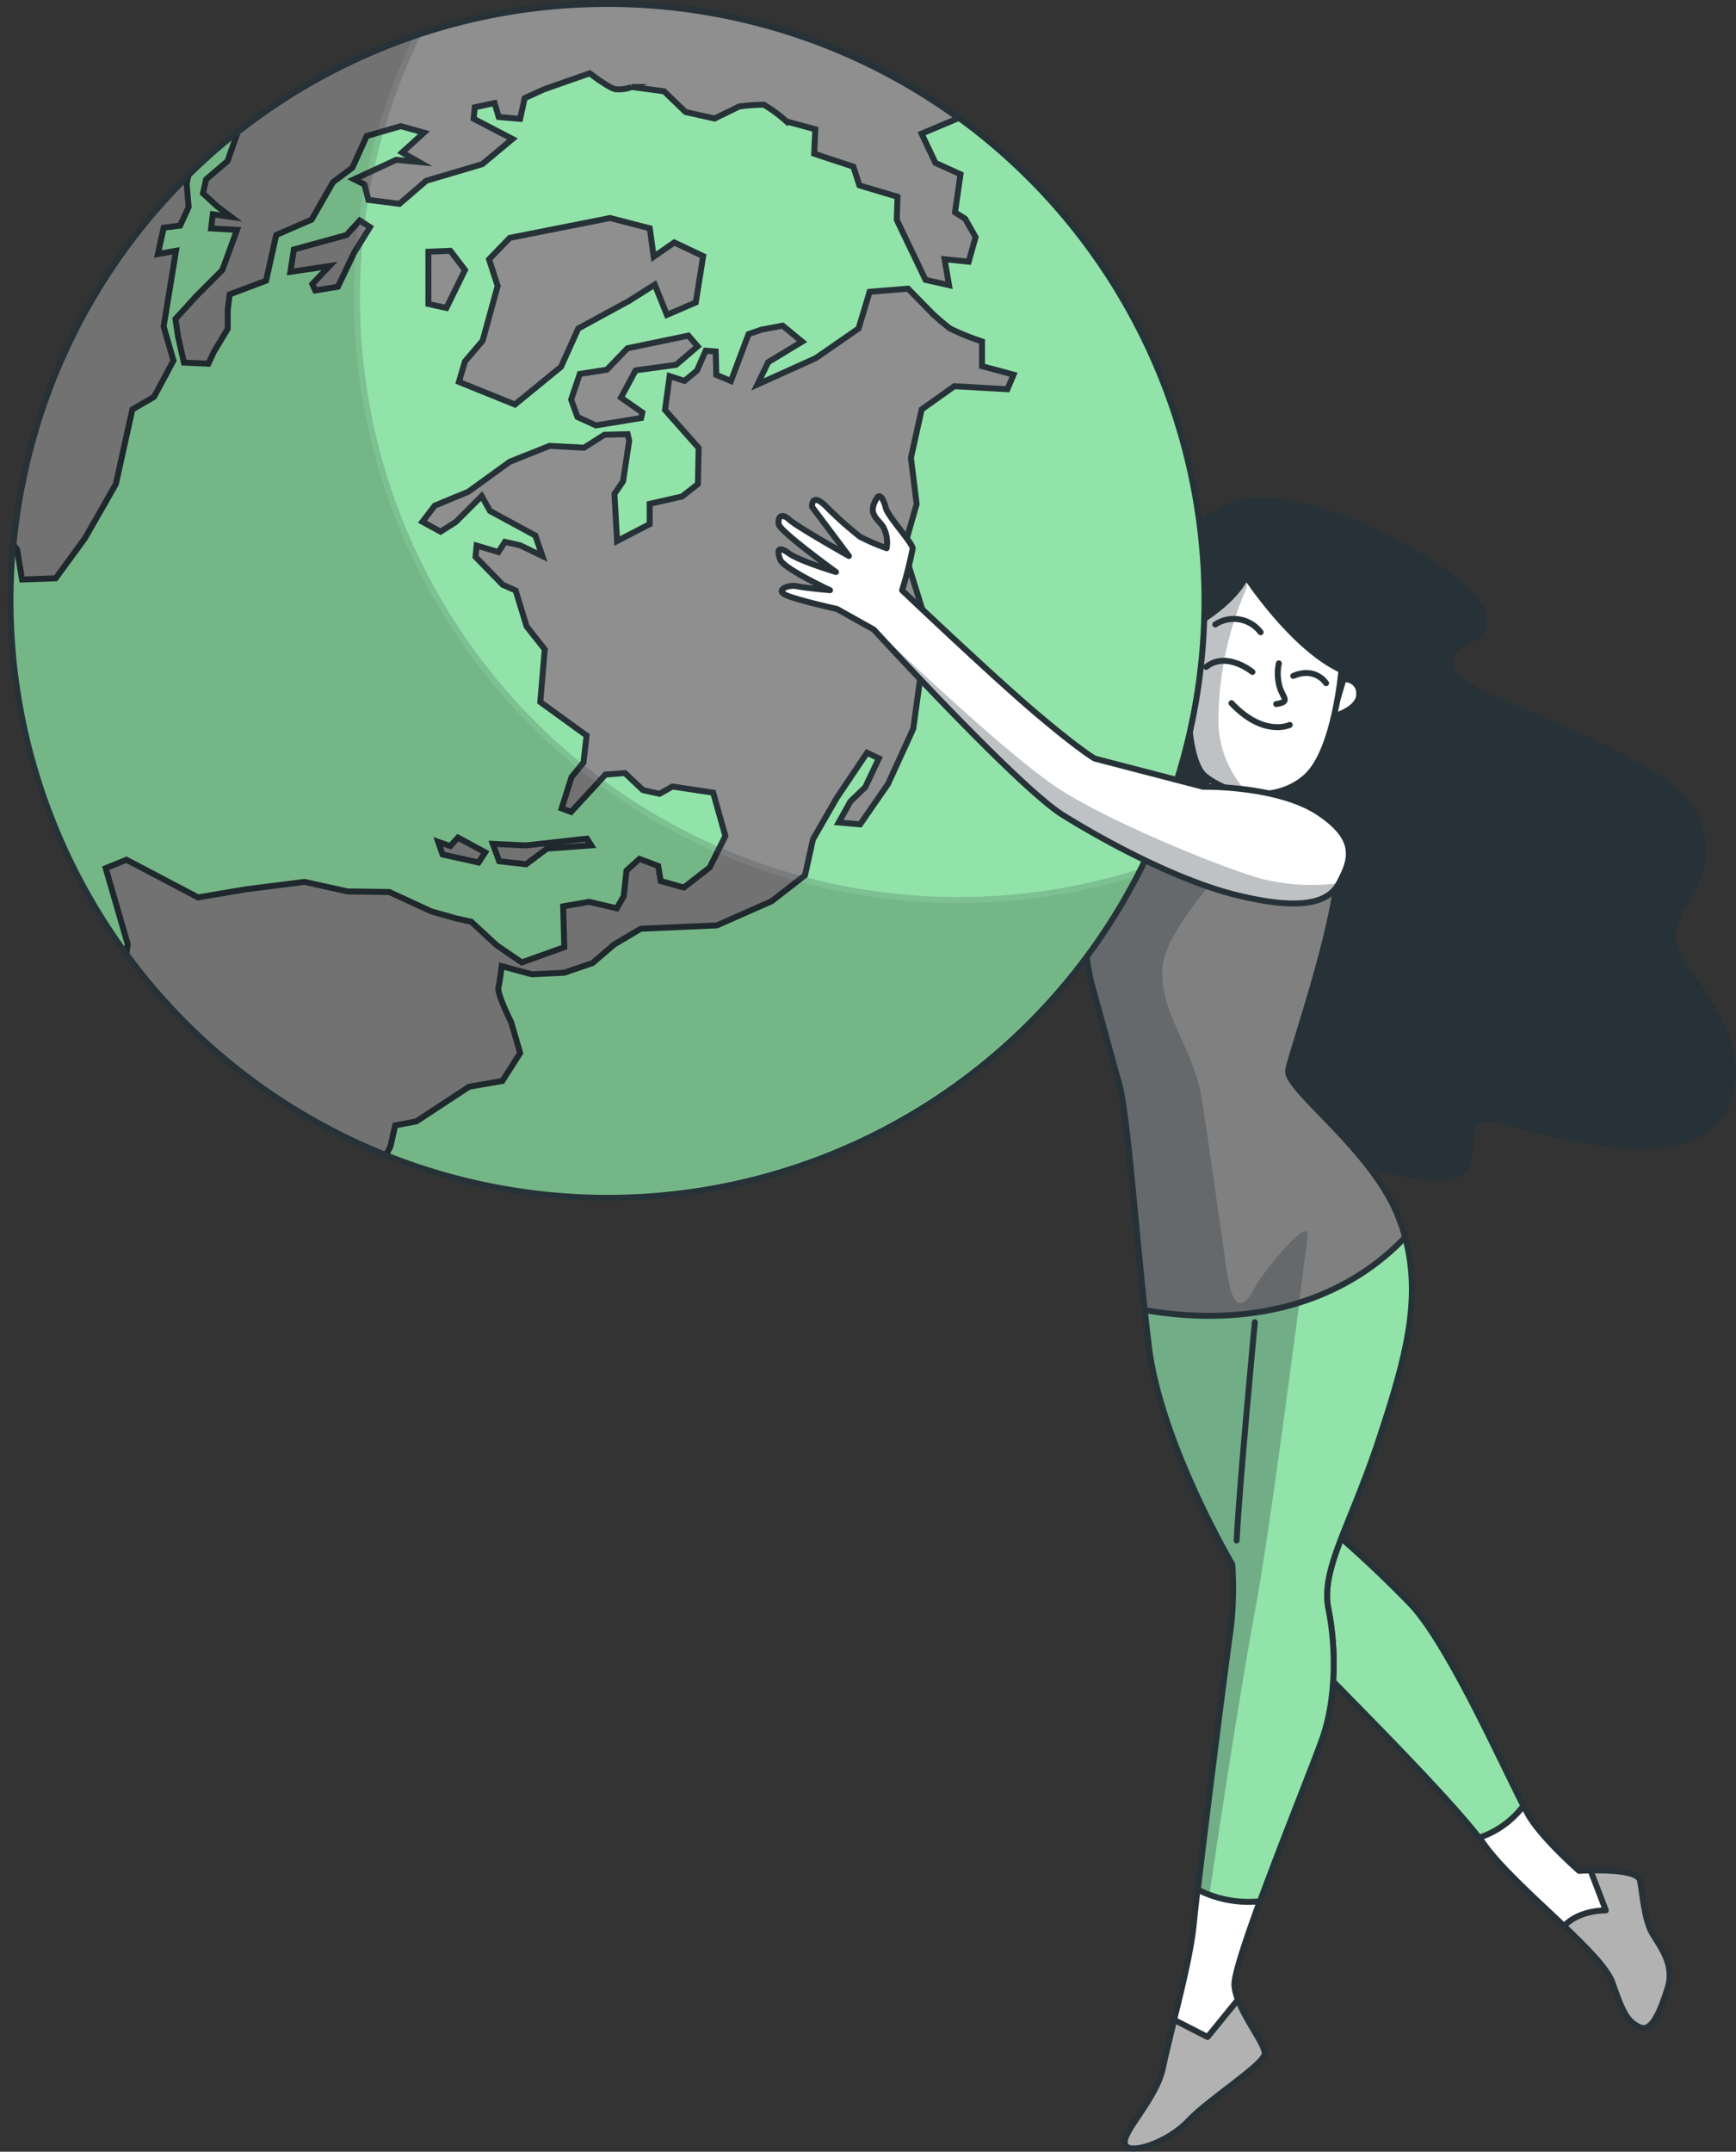 <svg id="Grupo_831" data-name="Grupo 831" xmlns="http://www.w3.org/2000/svg" xmlns:xlink="http://www.w3.org/1999/xlink" width="291.564" height="361.258" viewBox="0 0 291.564 361.258">
  <rect x="0" y="0" width="291.564" height="361.258" fill="#333333" stroke="none"/>
  <defs>
    <clipPath id="clip-path">
      <rect id="Rectángulo_88" data-name="Rectángulo 88" width="291.564" height="361.258" fill="none"/>
    </clipPath>
    <clipPath id="clip-path-3">
      <path id="Trazado_3725" data-name="Trazado 3725" d="M175.9,194.512c.523,5.35,1.066,10.757,1.664,15.6,2.024,16.195,13.987,36.468,13.987,36.468a60.314,60.314,0,0,1-.207,10.44c-.532,3.46-4.057,31.129-5.578,44.18a18.8,18.8,0,0,0,10.441,1.947c3.828-10.409,9.027-23.253,10.409-27.191,2.338-6.5,2.447-15.129,1.087-21.839s3.611-13.836,8.516-28.67,7.614-25.222,3.437-36.729a27.891,27.891,0,0,0-2.665-5.318c-15.878,8.94-32.868,10.778-41.09,11.116" transform="translate(-175.902 -183.396)" fill="none"/>
    </clipPath>
    <clipPath id="clip-path-4">
      <rect id="Rectángulo_77" data-name="Rectángulo 77" width="28.352" height="111.38" fill="none"/>
    </clipPath>
    <clipPath id="clip-path-6">
      <path id="Trazado_3729" data-name="Trazado 3729" d="M167.475,134.831a62.242,62.242,0,0,0,1.088,18.968s3.3,12.062,4.786,17.4c1.306,4.688,2.621,22.655,4.265,37.882,24.71,4.175,38.284-6.428,43.723-12.247a26.258,26.258,0,0,0-.968-2.98c-4.167-11.474-19.122-21.807-18.664-25.015s11.169-32.706,7.8-39.285-15.228-4.2-15.228-4.2-3.437-.7-7.775-1.088c-.353-.033-.767-.05-1.229-.05-5.223,0-16.685,2.208-17.795,10.611" transform="translate(-167.189 -124.22)" fill="none"/>
    </clipPath>
    <clipPath id="clip-path-7">
      <rect id="Rectángulo_79" data-name="Rectángulo 79" width="37.779" height="85.801" fill="none"/>
    </clipPath>
    <clipPath id="clip-path-9">
      <path id="Trazado_3737" data-name="Trazado 3737" d="M183.807,97.522s-1.969,21.46,2.578,25.016,12.246,4.394,17,0,5.839-17.837,5.839-17.837C201.035,100.96,193.215,89,193.215,89c-2.394,4.917-9.408,8.527-9.408,8.527" transform="translate(-183.383 -88.995)" fill="none"/>
    </clipPath>
    <clipPath id="clip-path-10">
      <rect id="Rectángulo_81" data-name="Rectángulo 81" width="10.212" height="36.425" fill="none"/>
    </clipPath>
    <clipPath id="clip-path-12">
      <path id="Trazado_3765" data-name="Trazado 3765" d="M7.044,68.267A100.165,100.165,0,1,0,101.882.5,100.268,100.268,0,0,0,7.044,68.267" transform="translate(-1.594 -0.5)" fill="none"/>
    </clipPath>
    <clipPath id="clip-path-13">
      <rect id="Rectángulo_83" data-name="Rectángulo 83" width="191.816" height="198.43" fill="none"/>
    </clipPath>
    <clipPath id="clip-path-15">
      <rect id="Rectángulo_84" data-name="Rectángulo 84" width="201.678" height="201.678" fill="none"/>
    </clipPath>
    <clipPath id="clip-path-16">
      <path id="Trazado_3770" data-name="Trazado 3770" d="M136.778,76.867c-1.74,2.676.129,3.5,1.01,4.851a5.553,5.553,0,0,1,.587,3.611,38.489,38.489,0,0,1-4.447-1.914,61.055,61.055,0,0,1-5.9-5.286c-2.371-2.208-2.175.261-2.175.261l6.189,8.244s-8.646-4.863-10-6.091-1.989-.446-1.793.761,9.614,8.016,9.614,8.016-6.167-1.849-7.96-3.165-1.991-.435-1.4,1.087,8.365,5.135,8.365,5.135-4.265-.381-5.59-.674-3.59.587-1.947,1.424,8.7,2.4,8.7,2.4l6.188,3.459s24.233,26.462,31.771,31.15,19.554,11.083,29.223,13.443,15.13,1.74,17.12-1.99,3.491-7.287-3.384-11.867-19.435-4.349-19.435-4.349l-18.175-4.731s-2.262-1.207-9.691-7.483-22.676-20.774-22.676-20.774a66.579,66.579,0,0,0,1.784-7.015c-.022-.924-4.133-5.329-4.514-6.8-.291-1.121-.708-1.97-1.107-1.97-.124,0-.246.082-.361.262" transform="translate(-120.209 -76.605)" fill="none"/>
    </clipPath>
    <clipPath id="clip-path-17">
      <rect id="Rectángulo_86" data-name="Rectángulo 86" width="76.177" height="44.353" fill="none"/>
    </clipPath>
  </defs>
  <g id="Grupo_830" data-name="Grupo 830" clip-path="url(#clip-path)">
    <g id="Grupo_791" data-name="Grupo 791">
      <g id="Grupo_790" data-name="Grupo 790" clip-path="url(#clip-path)">
        <path id="Trazado_3713" data-name="Trazado 3713" d="M174.519,95.711s4.742-12.181,16.238-17.772,40.775,10.637,43.451,17.5-7.428,5.318-4.873,10.343,36.544,13.552,40.982,24.711-5.612,15.955-3.774,21.394,14.03,15.76,8.527,27.626-30.116,4.6-37.664,2.512-3.48,3.567-6.156,7.82-22.111-.674-28.833-6.9-3.926,6.983-10.485,5.231c-2.393-.631-8-12.606-13.421-32.629s-9.1-42.058-3.992-59.841" transform="translate(15.078 6.729)" fill="#263238"/>
        <path id="Trazado_3714" data-name="Trazado 3714" d="M206.848,236.665s5.514,4.557,12.649,11.888,17.783,32.368,20.36,36.251,8.1,8.7,8.1,8.7,9.789-.653,10.235,1.642.729,6.6,2.034,8.831,3.818,5.242,2.632,9.082-2.676,7.7-4.764,6.678-2.763-2.414-4.546-7.5-16.4-15.977-21.513-23.156-24.308-26.157-26.8-28.876-6.526-1.882-8.125-13.345,4.285-13.878,9.734-10.191" transform="translate(17.249 20.598)" fill="#fff"/>
        <path id="Trazado_3715" data-name="Trazado 3715" d="M206.848,236.665s5.514,4.557,12.649,11.888,17.783,32.368,20.36,36.251,8.1,8.7,8.1,8.7,9.789-.653,10.235,1.642.729,6.6,2.034,8.831,3.818,5.242,2.632,9.082-2.676,7.7-4.764,6.678-2.763-2.414-4.546-7.5-16.4-15.977-21.513-23.156-24.308-26.157-26.8-28.876-6.526-1.882-8.125-13.345S201.4,232.978,206.848,236.665Z" transform="translate(17.249 20.598)" fill="none" stroke="#263238" stroke-linecap="round" stroke-linejoin="round" stroke-width="1"/>
        <path id="Trazado_3716" data-name="Trazado 3716" d="M205.239,260.212c-2.5-2.73-6.526-1.882-8.126-13.345s4.285-13.889,9.734-10.2c0,0,5.514,4.557,12.649,11.888,6.3,6.461,15.3,26.658,19.12,34.032a15.43,15.43,0,0,1-7.439,5.351c-6.1-7.874-23.569-25.135-25.939-27.724" transform="translate(17.249 20.598)" fill="#92e3a9"/>
        <path id="Trazado_3717" data-name="Trazado 3717" d="M205.239,260.212c-2.5-2.73-6.526-1.882-8.126-13.345s4.285-13.889,9.734-10.2c0,0,5.514,4.557,12.649,11.888,6.3,6.461,15.3,26.658,19.12,34.032a15.43,15.43,0,0,1-7.439,5.351C225.076,280.061,207.609,262.8,205.239,260.212Z" transform="translate(17.249 20.598)" fill="none" stroke="#263238" stroke-miterlimit="10" stroke-width="1"/>
        <path id="Trazado_3718" data-name="Trazado 3718" d="M248.538,295.448l-2.567-6.711c2.871-.065,7.993.065,8.309,1.708.434,2.284.729,6.6,2.033,8.831s3.818,5.242,2.632,9.082-2.676,7.69-4.764,6.678-2.763-2.414-4.546-7.5c-.8-2.284-4.175-5.721-8.114-9.473,2.611-2.752,7.016-2.61,7.016-2.61" transform="translate(21.163 25.299)" fill="#b2b2b2"/>
        <path id="Trazado_3719" data-name="Trazado 3719" d="M248.538,295.448l-2.567-6.711c2.871-.065,7.993.065,8.309,1.708.434,2.284.729,6.6,2.033,8.831s3.818,5.242,2.632,9.082-2.676,7.69-4.764,6.678-2.763-2.414-4.546-7.5c-.8-2.284-4.175-5.721-8.114-9.473C244.133,295.306,248.538,295.448,248.538,295.448Z" transform="translate(21.163 25.299)" fill="none" stroke="#263238" stroke-linecap="round" stroke-linejoin="round" stroke-width="1"/>
        <path id="Trazado_3720" data-name="Trazado 3720" d="M194.323,125.371s11.855-2.382,15.227,4.2-7.341,36.077-7.8,39.285,14.5,13.541,18.664,25.015,1.469,21.894-3.437,36.729-9.875,21.959-8.515,28.67,1.251,15.336-1.088,21.84-14.967,37.262-14.695,41.33,5.178,9.625,5.069,11.442-9.462,7.668-12.845,11.29-10.039,5.884-10.627,3.883,5.384-7.613,6.4-12.9,4.523-17.076,5.187-24.145,5.57-45.68,6.2-49.835a60.437,60.437,0,0,0,.206-10.441s-11.964-20.273-13.986-36.468-3.491-38.752-4.981-44.092-4.787-17.4-4.787-17.4a62.208,62.208,0,0,1-1.088-18.968c1.207-9.147,14.683-10.952,19.024-10.561a76.523,76.523,0,0,1,7.874,1.131" transform="translate(14.645 10.882)" fill="#fff"/>
        <path id="Trazado_3721" data-name="Trazado 3721" d="M194.323,125.371s11.855-2.382,15.227,4.2-7.341,36.077-7.8,39.285,14.5,13.541,18.664,25.015,1.469,21.894-3.437,36.729-9.875,21.959-8.515,28.67,1.251,15.336-1.088,21.84-14.967,37.262-14.695,41.33,5.178,9.625,5.069,11.442-9.462,7.668-12.845,11.29-10.039,5.884-10.627,3.883,5.384-7.613,6.4-12.9,4.523-17.076,5.187-24.145,5.57-45.68,6.2-49.835a60.437,60.437,0,0,0,.206-10.441s-11.964-20.273-13.986-36.468-3.491-38.752-4.981-44.092-4.787-17.4-4.787-17.4a62.208,62.208,0,0,1-1.088-18.968c1.207-9.147,14.683-10.952,19.024-10.561A76.523,76.523,0,0,1,194.323,125.371Z" transform="translate(14.645 10.882)" fill="none" stroke="#263238" stroke-linecap="round" stroke-linejoin="round" stroke-width="1"/>
        <path id="Trazado_3722" data-name="Trazado 3722" d="M185.768,301.2c1.522-13.051,5.047-40.721,5.578-44.179a60.328,60.328,0,0,0,.207-10.441s-11.964-20.273-13.987-36.468c-.6-4.84-1.142-10.245-1.664-15.6,8.222-.337,25.211-2.175,41.09-11.116a27.859,27.859,0,0,1,2.665,5.318c4.178,11.507,1.468,21.894-3.436,36.729s-9.876,21.959-8.516,28.67,1.25,15.335-1.088,21.839c-1.382,3.937-6.581,16.782-10.41,27.191a18.8,18.8,0,0,1-10.44-1.947" transform="translate(15.413 16.07)" fill="#92e3a9"/>
      </g>
    </g>
    <g id="Grupo_796" data-name="Grupo 796" transform="translate(191.315 199.466)">
      <g id="Grupo_795" data-name="Grupo 795" clip-path="url(#clip-path-3)">
        <g id="Grupo_794" data-name="Grupo 794" transform="translate(0 7.225)" opacity="0.3" style="isolation: isolate">
          <g id="Grupo_793" data-name="Grupo 793">
            <g id="Grupo_792" data-name="Grupo 792" clip-path="url(#clip-path-4)">
              <path id="Trazado_3723" data-name="Trazado 3723" d="M190.727,197.04c1.3,8.7,3.925,3.926,4.806,2.175s9.169-12.236,8.7-8.3-6.112,48.03-8.7,61.995c-2.241,11.964-5.742,34.315-7.809,48.508-.642-.239-1.283-.5-1.958-.827,1.523-13.052,5.047-40.721,5.58-44.179a60.328,60.328,0,0,0,.207-10.441S179.589,225.7,177.566,209.5c-.6-4.84-1.142-10.245-1.664-15.6a103.073,103.073,0,0,0,14.139-1.61c.228,1.686.457,3.274.686,4.742" transform="translate(-175.902 -190.039)" fill="#263238"/>
            </g>
          </g>
        </g>
        <path id="Trazado_3724" data-name="Trazado 3724" d="M194.019,204.106s-2.556,26.788-3.057,36.653" transform="translate(-174.582 -181.581)" fill="none" stroke="#263238" stroke-linecap="round" stroke-linejoin="round" stroke-width="1"/>
      </g>
    </g>
    <g id="Grupo_798" data-name="Grupo 798">
      <g id="Grupo_797" data-name="Grupo 797" clip-path="url(#clip-path)">
        <path id="Trazado_3726" data-name="Trazado 3726" d="M185.768,301.2c1.522-13.051,5.047-40.721,5.578-44.179a60.328,60.328,0,0,0,.207-10.441s-11.964-20.273-13.987-36.468c-.6-4.84-1.142-10.245-1.664-15.6,8.222-.337,25.211-2.175,41.09-11.116a27.859,27.859,0,0,1,2.665,5.318c4.178,11.507,1.468,21.894-3.436,36.729s-9.876,21.959-8.516,28.67,1.25,15.335-1.088,21.839c-1.382,3.937-6.581,16.782-10.41,27.191A18.8,18.8,0,0,1,185.768,301.2Z" transform="translate(15.413 16.07)" fill="none" stroke="#263238" stroke-miterlimit="10" stroke-width="1"/>
        <path id="Trazado_3727" data-name="Trazado 3727" d="M221.335,196.836c-5.438,5.819-19.013,16.423-43.724,12.247-1.642-15.227-2.957-33.194-4.263-37.882-1.49-5.34-4.786-17.4-4.786-17.4a62.277,62.277,0,0,1-1.088-18.968c1.208-9.147,14.683-10.952,19.024-10.561s7.775,1.088,7.775,1.088,11.855-2.382,15.227,4.2-7.341,36.077-7.8,39.285,14.5,13.541,18.663,25.015a26.49,26.49,0,0,1,.969,2.98" transform="translate(14.65 10.885)" fill="gray"/>
      </g>
    </g>
    <g id="Grupo_803" data-name="Grupo 803" transform="translate(181.839 135.105)">
      <g id="Grupo_802" data-name="Grupo 802" clip-path="url(#clip-path-6)">
        <g id="Grupo_801" data-name="Grupo 801" transform="translate(0.007 0.034)" opacity="0.3" style="isolation: isolate">
          <g id="Grupo_800" data-name="Grupo 800">
            <g id="Grupo_799" data-name="Grupo 799" clip-path="url(#clip-path-7)">
              <path id="Trazado_3728" data-name="Trazado 3728" d="M167.518,134.861c1.207-9.147,14.683-10.952,19.023-10.561s7.777,1.088,7.777,1.088.544-.109,1.425-.218l-1.2,6.036S181,144.312,180.57,151.73s5.242,13.541,6.526,21.4,3.056,20.959,4.35,29.692,3.926,3.926,4.807,2.175,9.169-12.236,8.7-8.3c-.131,1.088-.653,5.308-1.414,11.1-6.754,2.175-15.346,3.089-26.005,1.283-1.642-15.227-2.958-33.194-4.263-37.882-1.49-5.34-4.786-17.4-4.786-17.4a62.181,62.181,0,0,1-.968-18.946" transform="translate(-167.195 -124.251)" fill="#263238"/>
            </g>
          </g>
        </g>
      </g>
    </g>
    <g id="Grupo_805" data-name="Grupo 805">
      <g id="Grupo_804" data-name="Grupo 804" clip-path="url(#clip-path)">
        <path id="Trazado_3730" data-name="Trazado 3730" d="M221.335,196.836c-5.438,5.819-19.013,16.423-43.724,12.247-1.642-15.227-2.957-33.194-4.263-37.882-1.49-5.34-4.786-17.4-4.786-17.4a62.277,62.277,0,0,1-1.088-18.968c1.208-9.147,14.683-10.952,19.024-10.561s7.775,1.088,7.775,1.088,11.855-2.382,15.227,4.2-7.341,36.077-7.8,39.285,14.5,13.541,18.663,25.015A26.49,26.49,0,0,1,221.335,196.836Z" transform="translate(14.65 10.885)" fill="none" stroke="#263238" stroke-linecap="round" stroke-linejoin="round" stroke-width="1"/>
        <path id="Trazado_3731" data-name="Trazado 3731" d="M199.008,120.782a27.413,27.413,0,0,0-2.1,6.036c-.294,2.284-2.752,6.308-6.383,9.495s-5.885.163-5.722-4.155,2.426-14.672,2.426-14.672,7.514,4.035,11.779,3.3" transform="translate(16.193 10.295)" fill="#fff"/>
        <path id="Trazado_3732" data-name="Trazado 3732" d="M199.008,120.782a27.413,27.413,0,0,0-2.1,6.036c-.294,2.284-2.752,6.308-6.383,9.495s-5.885.163-5.722-4.155,2.426-14.672,2.426-14.672S194.744,121.521,199.008,120.782Z" transform="translate(16.193 10.295)" fill="none" stroke="#263238" stroke-linecap="round" stroke-linejoin="round" stroke-width="1"/>
        <path id="Trazado_3733" data-name="Trazado 3733" d="M207.592,104.909a2.273,2.273,0,0,1,2.622,1.859,2.227,2.227,0,0,1,.03.458c.174,2.708-4.5,3.926-4.5,3.926Z" transform="translate(18.028 9.19)" fill="#fff"/>
        <path id="Trazado_3734" data-name="Trazado 3734" d="M207.592,104.909a2.273,2.273,0,0,1,2.622,1.859,2.227,2.227,0,0,1,.03.458c.174,2.708-4.5,3.926-4.5,3.926Z" transform="translate(18.028 9.19)" fill="none" stroke="#263238" stroke-linecap="round" stroke-linejoin="round" stroke-width="1"/>
        <path id="Trazado_3735" data-name="Trazado 3735" d="M193.215,89s7.819,11.964,16.009,15.705c0,0-1.088,13.443-5.841,17.837s-12.453,3.557-17,0-2.578-25.015-2.578-25.015,7.015-3.611,9.409-8.527" transform="translate(16.069 7.798)" fill="#fff"/>
      </g>
    </g>
    <g id="Grupo_810" data-name="Grupo 810" transform="translate(199.452 96.793)">
      <g id="Grupo_809" data-name="Grupo 809" clip-path="url(#clip-path-9)">
        <g id="Grupo_808" data-name="Grupo 808" transform="translate(0 0.001)" opacity="0.3" style="isolation: isolate">
          <g id="Grupo_807" data-name="Grupo 807">
            <g id="Grupo_806" data-name="Grupo 806" clip-path="url(#clip-path-10)">
              <path id="Trazado_3736" data-name="Trazado 3736" d="M193.215,89l.216.315-.1,1.544A56.048,56.048,0,0,0,188.57,112.5a17.628,17.628,0,0,0,5.025,12.921,14.612,14.612,0,0,1-7.211-2.882c-4.546-3.546-2.578-25.015-2.578-25.015s7.015-3.611,9.409-8.527" transform="translate(-183.383 -88.996)" fill="#263238"/>
            </g>
          </g>
        </g>
      </g>
    </g>
    <g id="Grupo_812" data-name="Grupo 812">
      <g id="Grupo_811" data-name="Grupo 811" clip-path="url(#clip-path)">
        <path id="Trazado_3738" data-name="Trazado 3738" d="M193.215,89s7.819,11.964,16.009,15.705c0,0-1.088,13.443-5.841,17.837s-12.453,3.557-17,0-2.578-25.015-2.578-25.015S190.821,93.912,193.215,89Z" transform="translate(16.069 7.798)" fill="none" stroke="#263238" stroke-linecap="round" stroke-linejoin="round" stroke-width="1"/>
        <path id="Trazado_3739" data-name="Trazado 3739" d="M197.518,102.406a8.02,8.02,0,0,0,0,3.4c.381,2.241,2.241,3.024-.446,3.426" transform="translate(17.268 8.973)" fill="none" stroke="#263238" stroke-linecap="round" stroke-linejoin="round" stroke-width="1"/>
        <path id="Trazado_3740" data-name="Trazado 3740" d="M199.952,112.2s-4.351,2.11-9.789-3.654" transform="translate(16.663 9.511)" fill="none" stroke="#263238" stroke-linecap="round" stroke-linejoin="round" stroke-width="1"/>
        <path id="Trazado_3741" data-name="Trazado 3741" d="M205.217,105.6s-1.773-2.828-5.515-1.218" transform="translate(17.499 9.103)" fill="none" stroke="#263238" stroke-linecap="round" stroke-linejoin="round" stroke-width="1"/>
        <path id="Trazado_3742" data-name="Trazado 3742" d="M194.028,103.877s-4.351-3.567-7.766-.848" transform="translate(16.321 8.938)" fill="none" stroke="#263238" stroke-linecap="round" stroke-linejoin="round" stroke-width="1"/>
        <path id="Trazado_3743" data-name="Trazado 3743" d="M195.276,97.776a5.666,5.666,0,0,0-7.613-1.305" transform="translate(16.444 8.372)" fill="none" stroke="#263238" stroke-linecap="round" stroke-linejoin="round" stroke-width="1"/>
        <path id="Trazado_3744" data-name="Trazado 3744" d="M134.418,5.95a100.268,100.268,0,1,0,62.317,127.374A100.269,100.269,0,0,0,134.418,5.95" transform="translate(0.14 0.044)" fill="#92e3a9"/>
      </g>
    </g>
    <g id="Grupo_817" data-name="Grupo 817" transform="translate(1.733 0.544)">
      <g id="Grupo_816" data-name="Grupo 816" clip-path="url(#clip-path-12)">
        <path id="Trazado_3745" data-name="Trazado 3745" d="M107.889,51.806,97.665,53.927l-3.48,3.611-4.535.7L88.2,62.552l1.055,2.915,3.1,1.414,7.592-1.24.207-.924-3.589-2.5,2.469-4.579,6.787-.924,3.622-3.1Z" transform="translate(5.995 3.996)" fill="#8f8f8f"/>
        <path id="Trazado_3746" data-name="Trazado 3746" d="M31.822,146.76l8.1-1.36,9.789-1.24,7.2,1.6,7.048.1,7.07,3.263,4.133,1.164,2.556.566,4.253,3.937L86.2,157.68l7.146-2.556-.185-6.863,4.351-.75,4.644,1.088,1.175-2.045.457-4.285,2.175-1.969,3.154,1.186.413,2.534,3.894,1.088,4.34-3.372,2.632-5.275-2.045-7.276-6.841-1.033-2.175,1.218-2.784-.62-3.024-2.86-3.263.25-5.786,6.276-1.577-.587,1.653-5.242,2.012-2.48.522-4.514-7.777-5.634.75-8.842-3.045-3.85L85.179,95.25,83,94.271l-4.568-4.677.185-1.9,3.665,1.088,1.088-1.708,2.556.576,3.741,1.805-1.186-3.437-7.613-4.133-1.4-2.5-4.351,4.351-2.556,1.621L69.518,83.7l2.066-2.708,5.645-2.338,6.961-5.036,6.689-2.665,5.775.315,3.415-2.175,3.915-.1.261,1.088-1.033,6.83-1.447,2.121.446,7.9,5.471-2.839v-3.4l5.438-1.24,2.665-2.088.12-6.069-5.645-6.373.772-5.677,2.5.8,2.088-1.729,1.468-3.339,1.686.131.1,3.926,2.458,1.033,2.958-7.874,2.175-.75,3.557-.674,3.263,2.686-5.7,3.448-1.805,3.741,9.789-4.416,7.2-4.981,1.86-6.167,6.45-.522,3.97,4.057a36.752,36.752,0,0,0,3.078,2.632A40.12,40.12,0,0,0,163.5,53.42v4.155L168.8,59l-1.033,2.447-8.908-.511-5.492,3.894-1.805,8.135.957,7.766-2.175,7.613,3.981,12.834-2.371,17.261-4.253,9.3-4.677,6.765-3.589-.315,1.969-3.546,2.48-2.371,2.295-4.851-1.99-.935-5.112,7.613-3.97,6.917-1.338,6.036-5.6,4.351-9.19,4.057-12.8.566-4.492,2.665-3.611,3.1-4.753,1.621-5.438.261-5.057-1.37s-.283,2.382-.544,3.535,2.121,5.841,2.121,5.841l1.524,5.21-3,4.7-5.569.957L68.5,184.37l-3.557.674-.783,3.48-.76,1.534a99.821,99.821,0,0,1-43.625-33.716l.249-1.718-3.7-12.758,3.479-1.425Z" transform="translate(-0.303 3.36)" fill="#8f8f8f"/>
        <path id="Trazado_3747" data-name="Trazado 3747" d="M27.093,53.5l3.513-3.85L34.955,45.3l2.481-6.754L33.086,38.3l.282-2.371,3.079.435-2.295-1.729L31.715,32.4l.522-2.328,3.61-3.089,1.708-4.873a100.334,100.334,0,0,1,121.053-2.328l-6.2,2.61,2.326,4.905,4.209,1.914-.924,6.384,1.708,1.088,1.751,3.067-1.164,4.133-4.046-.413.75,4.351-3.947-.881-4.83-10.082.12-3.872-6.4-1.914-1.01-3.143-6.581-2.175.185-4.1-4.828-1.316a25.259,25.259,0,0,0-3.774-2.8,29.154,29.154,0,0,0-4.2.294l-4.11,2.012-4.874-1.088-3.611-3.48-5.438-.729a5.939,5.939,0,0,1-2.763.37c-1.164-.261-4.285-2.665-4.285-2.665L89.01,14.941,85.748,16.42l-.771,3.48-3.59-.315-.7-2.338-3.327.718-.186,1.914,6.526,3.4-5.079,4.231-9.4,2.784L64.713,34.17l-5.221-.663-.642-2.578L57.1,30.048l7.07-3.263,3.818.359-2.817-1.6,3.665-3.328-3.894-1.088-5.731,1.653-2.4,5.318-3.263,2.447-3.589,6.276L44.016,39.4l-1.7,7.668L36.2,49.375l-.326,2.6V55.15l-2.328,3.872-.923,1.99-4.1-.185-.99-4.35Z" transform="translate(0.641 -0.49)" fill="#8f8f8f"/>
        <path id="Trazado_3748" data-name="Trazado 3748" d="M31.461,27.1l-.294,1.338L31.5,32.4l-1.424,3.1-2.764.359-.979,4.416,3.045-.544L27.3,52.438l1.652,5.732L25.684,64.26l-3.632,2.11L19.267,78.921,14.08,88,9.175,94.714,3.52,94.92l-.828-5.057L2.073,89.1A101.4,101.4,0,0,1,4.02,76.768,99.808,99.808,0,0,1,31.461,27.1" transform="translate(-1.552 1.83)" fill="#8f8f8f"/>
        <path id="Trazado_3749" data-name="Trazado 3749" d="M79.41,36.984l16.836-3.328,6.678,1.729.653,4.775,3.459-2.4,4.851,2.295-1.24,7.777L105.8,49.916l-2.045-5.09L99.5,47.534l-8.592,4.677-2.893,6.428-7.744,6.33-9.4-3.8,1.011-3.437,2.969-3.48,2.523-9.19-1.447-4.47Z" transform="translate(4.477 2.405)" fill="#8f8f8f"/>
        <path id="Trazado_3750" data-name="Trazado 3750" d="M66.152,38.868l3.687-.152L72.3,41.935l-3.121,6.373-3.024-.663Z" transform="translate(4.063 2.849)" fill="#8f8f8f"/>
        <path id="Trazado_3751" data-name="Trazado 3751" d="M45.43,38.9l8.832-2.425L56.5,34.036l1.708,1.109L55.556,39.43l-2.741,5.732-3.8.62-.489-1.077L51.4,41.682l-6.558.979Z" transform="translate(2.196 2.439)" fill="#8f8f8f"/>
        <path id="Trazado_3752" data-name="Trazado 3752" d="M91.906,129.456l.718,1.131-7.428.544-3.513,2.632-4.514-.511L76.1,130.337l5.558.261Z" transform="translate(4.935 10.8)" fill="#8f8f8f"/>
        <path id="Trazado_3753" data-name="Trazado 3753" d="M70.991,129.3l4.568,2.469-1.109,1.708L68.4,132.135l-.74-2.121,2.034.7Z" transform="translate(4.196 10.786)" fill="#8f8f8f"/>
        <path id="Trazado_3754" data-name="Trazado 3754" d="M107.889,51.806,97.665,53.927l-3.48,3.611-4.535.7L88.2,62.552l1.055,2.915,3.1,1.414,7.592-1.24.207-.924-3.589-2.5,2.469-4.579,6.787-.924,3.622-3.1Z" transform="translate(5.995 3.996)" fill="none" stroke="#263238" stroke-miterlimit="10" stroke-width="1"/>
        <path id="Trazado_3755" data-name="Trazado 3755" d="M31.822,146.76l8.1-1.36,9.789-1.24,7.2,1.6,7.048.1,7.07,3.263,4.133,1.164,2.556.566,4.253,3.937L86.2,157.68l7.146-2.556-.185-6.863,4.351-.75,4.644,1.088,1.175-2.045.457-4.285,2.175-1.969,3.154,1.186.413,2.534,3.894,1.088,4.34-3.372,2.632-5.275-2.045-7.276-6.841-1.033-2.175,1.218-2.784-.62-3.024-2.86-3.263.25-5.786,6.276-1.577-.587,1.653-5.242,2.012-2.48.522-4.514-7.777-5.634.75-8.842-3.045-3.85L85.179,95.25,83,94.271l-4.568-4.677.185-1.9,3.665,1.088,1.088-1.708,2.556.576,3.741,1.805-1.186-3.437-7.613-4.133-1.4-2.5-4.351,4.351-2.556,1.621L69.518,83.7l2.066-2.708,5.645-2.338,6.961-5.036,6.689-2.665,5.775.315,3.415-2.175,3.915-.1.261,1.088-1.033,6.83-1.447,2.121.446,7.9,5.471-2.839v-3.4l5.438-1.24,2.665-2.088.12-6.069-5.645-6.373.772-5.677,2.5.8,2.088-1.729,1.468-3.339,1.686.131.1,3.926,2.458,1.033,2.958-7.874,2.175-.75,3.557-.674,3.263,2.686-5.7,3.448-1.805,3.741,9.789-4.416,7.2-4.981,1.86-6.167,6.45-.522,3.97,4.057a36.752,36.752,0,0,0,3.078,2.632A40.12,40.12,0,0,0,163.5,53.42v4.155L168.8,59l-1.033,2.447-8.908-.511-5.492,3.894-1.805,8.135.957,7.766-2.175,7.613,3.981,12.834-2.371,17.261-4.253,9.3-4.677,6.765-3.589-.315,1.969-3.546,2.48-2.371,2.295-4.851-1.99-.935-5.112,7.613-3.97,6.917-1.338,6.036-5.6,4.351-9.19,4.057-12.8.566-4.492,2.665-3.611,3.1-4.753,1.621-5.438.261-5.057-1.37s-.283,2.382-.544,3.535,2.121,5.841,2.121,5.841l1.524,5.21-3,4.7-5.569.957L68.5,184.37l-3.557.674-.783,3.48-.76,1.534a99.821,99.821,0,0,1-43.625-33.716l.249-1.718-3.7-12.758,3.479-1.425Z" transform="translate(-0.303 3.36)" fill="none" stroke="#263238" stroke-miterlimit="10" stroke-width="1"/>
        <path id="Trazado_3756" data-name="Trazado 3756" d="M27.093,53.5l3.513-3.85L34.955,45.3l2.481-6.754L33.086,38.3l.282-2.371,3.079.435-2.295-1.729L31.715,32.4l.522-2.328,3.61-3.089,1.708-4.873a100.334,100.334,0,0,1,121.053-2.328l-6.2,2.61,2.326,4.905,4.209,1.914-.924,6.384,1.708,1.088,1.751,3.067-1.164,4.133-4.046-.413.75,4.351-3.947-.881-4.83-10.082.12-3.872-6.4-1.914-1.01-3.143-6.581-2.175.185-4.1-4.828-1.316a25.259,25.259,0,0,0-3.774-2.8,29.154,29.154,0,0,0-4.2.294l-4.11,2.012-4.874-1.088-3.611-3.48-5.438-.729a5.939,5.939,0,0,1-2.763.37c-1.164-.261-4.285-2.665-4.285-2.665L89.01,14.941,85.748,16.42l-.771,3.48-3.59-.315-.7-2.338-3.327.718-.186,1.914,6.526,3.4-5.079,4.231-9.4,2.784L64.713,34.17l-5.221-.663-.642-2.578L57.1,30.048l7.07-3.263,3.818.359-2.817-1.6,3.665-3.328-3.894-1.088-5.731,1.653-2.4,5.318-3.263,2.447-3.589,6.276L44.016,39.4l-1.7,7.668L36.2,49.375l-.326,2.6V55.15l-2.328,3.872-.923,1.99-4.1-.185-.99-4.35Z" transform="translate(0.641 -0.49)" fill="none" stroke="#263238" stroke-miterlimit="10" stroke-width="1"/>
        <path id="Trazado_3757" data-name="Trazado 3757" d="M31.461,27.1l-.294,1.338L31.5,32.4l-1.424,3.1-2.764.359-.979,4.416,3.045-.544L27.3,52.438l1.652,5.732L25.684,64.26l-3.632,2.11L19.267,78.921,14.08,88,9.175,94.714,3.52,94.92l-.828-5.057L2.073,89.1A101.4,101.4,0,0,1,4.02,76.768,99.808,99.808,0,0,1,31.461,27.1Z" transform="translate(-1.552 1.83)" fill="none" stroke="#263238" stroke-miterlimit="10" stroke-width="1"/>
        <path id="Trazado_3758" data-name="Trazado 3758" d="M79.41,36.984l16.836-3.328,6.678,1.729.653,4.775,3.459-2.4,4.851,2.295-1.24,7.777L105.8,49.916l-2.045-5.09L99.5,47.534l-8.592,4.677-2.893,6.428-7.744,6.33-9.4-3.8,1.011-3.437,2.969-3.48,2.523-9.19-1.447-4.47Z" transform="translate(4.477 2.405)" fill="none" stroke="#263238" stroke-miterlimit="10" stroke-width="1"/>
        <path id="Trazado_3759" data-name="Trazado 3759" d="M66.152,38.868l3.687-.152L72.3,41.935l-3.121,6.373-3.024-.663Z" transform="translate(4.063 2.849)" fill="none" stroke="#263238" stroke-miterlimit="10" stroke-width="1"/>
        <path id="Trazado_3760" data-name="Trazado 3760" d="M45.43,38.9l8.832-2.425L56.5,34.036l1.708,1.109L55.556,39.43l-2.741,5.732-3.8.62-.489-1.077L51.4,41.682l-6.558.979Z" transform="translate(2.196 2.439)" fill="none" stroke="#263238" stroke-miterlimit="10" stroke-width="1"/>
        <path id="Trazado_3761" data-name="Trazado 3761" d="M91.906,129.456l.718,1.131-7.428.544-3.513,2.632-4.514-.511L76.1,130.337l5.558.261Z" transform="translate(4.935 10.8)" fill="none" stroke="#263238" stroke-miterlimit="10" stroke-width="1"/>
        <path id="Trazado_3762" data-name="Trazado 3762" d="M70.991,129.3l4.568,2.469-1.109,1.708L68.4,132.135l-.74-2.121,2.034.7Z" transform="translate(4.196 10.786)" fill="none" stroke="#263238" stroke-miterlimit="10" stroke-width="1"/>
        <g id="Grupo_815" data-name="Grupo 815" transform="translate(-1.733 2.66)" opacity="0.2" style="isolation: isolate">
          <g id="Grupo_814" data-name="Grupo 814">
            <g id="Grupo_813" data-name="Grupo 813" clip-path="url(#clip-path-13)">
              <path id="Trazado_3763" data-name="Trazado 3763" d="M71.155,3.446A101.04,101.04,0,0,0,191.229,146.164,101,101,0,1,1,71.155,3.446" transform="translate(0.044 -2.902)"/>
              <path id="Trazado_3764" data-name="Trazado 3764" d="M71.155,3.446A101.04,101.04,0,0,0,191.229,146.164,101,101,0,1,1,71.155,3.446Z" transform="translate(0.044 -2.902)" fill="none" stroke="#263238" stroke-linecap="round" stroke-linejoin="round" stroke-width="1"/>
            </g>
          </g>
        </g>
      </g>
    </g>
    <g id="Grupo_822" data-name="Grupo 822">
      <g id="Grupo_821" data-name="Grupo 821" clip-path="url(#clip-path)">
        <path id="Trazado_3766" data-name="Trazado 3766" d="M134.418,5.95a100.268,100.268,0,1,0,62.317,127.374A100.269,100.269,0,0,0,134.418,5.95Z" transform="translate(0.14 0.044)" fill="none" stroke="#263238" stroke-miterlimit="10" stroke-width="1"/>
        <g id="Grupo_820" data-name="Grupo 820" transform="translate(1.19)" opacity="0.18" style="isolation: isolate">
          <g id="Grupo_819" data-name="Grupo 819">
            <g id="Grupo_818" data-name="Grupo 818" clip-path="url(#clip-path-15)">
              <path id="Trazado_3767" data-name="Trazado 3767" d="M134.418,5.95a100.268,100.268,0,1,0,62.317,127.374A100.269,100.269,0,0,0,134.418,5.95Z" transform="translate(-1.05 0.044)" fill="none" stroke="#263238" stroke-miterlimit="10" stroke-width="1"/>
            </g>
          </g>
        </g>
        <path id="Trazado_3768" data-name="Trazado 3768" d="M191.518,125.375s12.561-.228,19.436,4.351,5.373,8.135,3.383,11.866-7.451,4.35-17.12,1.99-21.687-8.755-29.223-13.443-31.771-31.15-31.771-31.15l-6.188-3.459s-7.059-1.566-8.7-2.4.62-1.718,1.947-1.425,5.59.674,5.59.674-7.777-3.611-8.364-5.134-.392-2.4,1.4-1.088,7.96,3.165,7.96,3.165-9.418-6.809-9.614-8.016.446-1.99,1.795-.761,9.994,6.091,9.994,6.091l-6.187-8.244s-.2-2.469,2.175-.261a61.141,61.141,0,0,0,5.894,5.286,38.519,38.519,0,0,0,4.449,1.914,5.547,5.547,0,0,0-.588-3.611c-.88-1.349-2.752-2.175-1.01-4.851.489-.761,1.088.239,1.467,1.708s4.493,5.873,4.515,6.8a66.251,66.251,0,0,1-1.784,7.015s15.247,14.5,22.676,20.774,9.692,7.483,9.692,7.483Z" transform="translate(10.533 6.713)" fill="#fff"/>
      </g>
    </g>
    <g id="Grupo_827" data-name="Grupo 827" transform="translate(130.743 83.318)">
      <g id="Grupo_826" data-name="Grupo 826" clip-path="url(#clip-path-16)">
        <g id="Grupo_825" data-name="Grupo 825" transform="translate(17.949 23.994)" opacity="0.3" style="isolation: isolate">
          <g id="Grupo_824" data-name="Grupo 824">
            <g id="Grupo_823" data-name="Grupo 823" clip-path="url(#clip-path-17)">
              <path id="Trazado_3769" data-name="Trazado 3769" d="M195.77,141.616c-9.669-2.371-21.687-8.755-29.224-13.443-6.243-3.883-23.928-22.71-29.834-29.05l.109-.457s20.349,19.479,29.007,25.1,27.7,13.421,34.195,15.161a34.658,34.658,0,0,0,12.867.7c-1.979,3.731-7.45,4.372-17.119,1.99" transform="translate(-136.712 -98.666)" fill="#263238"/>
            </g>
          </g>
        </g>
      </g>
    </g>
    <g id="Grupo_829" data-name="Grupo 829">
      <g id="Grupo_828" data-name="Grupo 828" clip-path="url(#clip-path)">
        <path id="Trazado_3771" data-name="Trazado 3771" d="M191.518,125.375s12.561-.228,19.436,4.351,5.373,8.135,3.383,11.866-7.451,4.35-17.12,1.99-21.687-8.755-29.223-13.443-31.771-31.15-31.771-31.15l-6.188-3.459s-7.059-1.566-8.7-2.4.62-1.718,1.947-1.425,5.59.674,5.59.674-7.777-3.611-8.364-5.134-.392-2.4,1.4-1.088,7.96,3.165,7.96,3.165-9.418-6.809-9.614-8.016.446-1.99,1.795-.761,9.994,6.091,9.994,6.091l-6.187-8.244s-.2-2.469,2.175-.261a61.141,61.141,0,0,0,5.894,5.286,38.519,38.519,0,0,0,4.449,1.914,5.547,5.547,0,0,0-.588-3.611c-.88-1.349-2.752-2.175-1.01-4.851.489-.761,1.088.239,1.467,1.708s4.493,5.873,4.515,6.8a66.251,66.251,0,0,1-1.784,7.015s15.247,14.5,22.676,20.774,9.692,7.483,9.692,7.483Z" transform="translate(10.533 6.713)" fill="none" stroke="#263238" stroke-linecap="round" stroke-linejoin="round" stroke-width="1"/>
        <path id="Trazado_3772" data-name="Trazado 3772" d="M181.991,312.079l5.6,2.871,5.1-6.265c1.349,3.611,4.59,7.613,4.5,9.06-.109,1.827-9.462,7.668-12.845,11.29s-10.039,5.884-10.626,3.883,5.384-7.613,6.4-12.9c.4-1.947,1.12-4.786,1.871-7.94" transform="translate(15.219 27.049)" fill="#b2b2b2"/>
        <path id="Trazado_3773" data-name="Trazado 3773" d="M181.991,312.079l5.6,2.871,5.1-6.265c1.349,3.611,4.59,7.613,4.5,9.06-.109,1.827-9.462,7.668-12.845,11.29s-10.039,5.884-10.626,3.883,5.384-7.613,6.4-12.9C180.523,318.072,181.241,315.233,181.991,312.079Z" transform="translate(15.219 27.049)" fill="none" stroke="#263238" stroke-linecap="round" stroke-linejoin="round" stroke-width="1"/>
      </g>
    </g>
  </g>
</svg>
